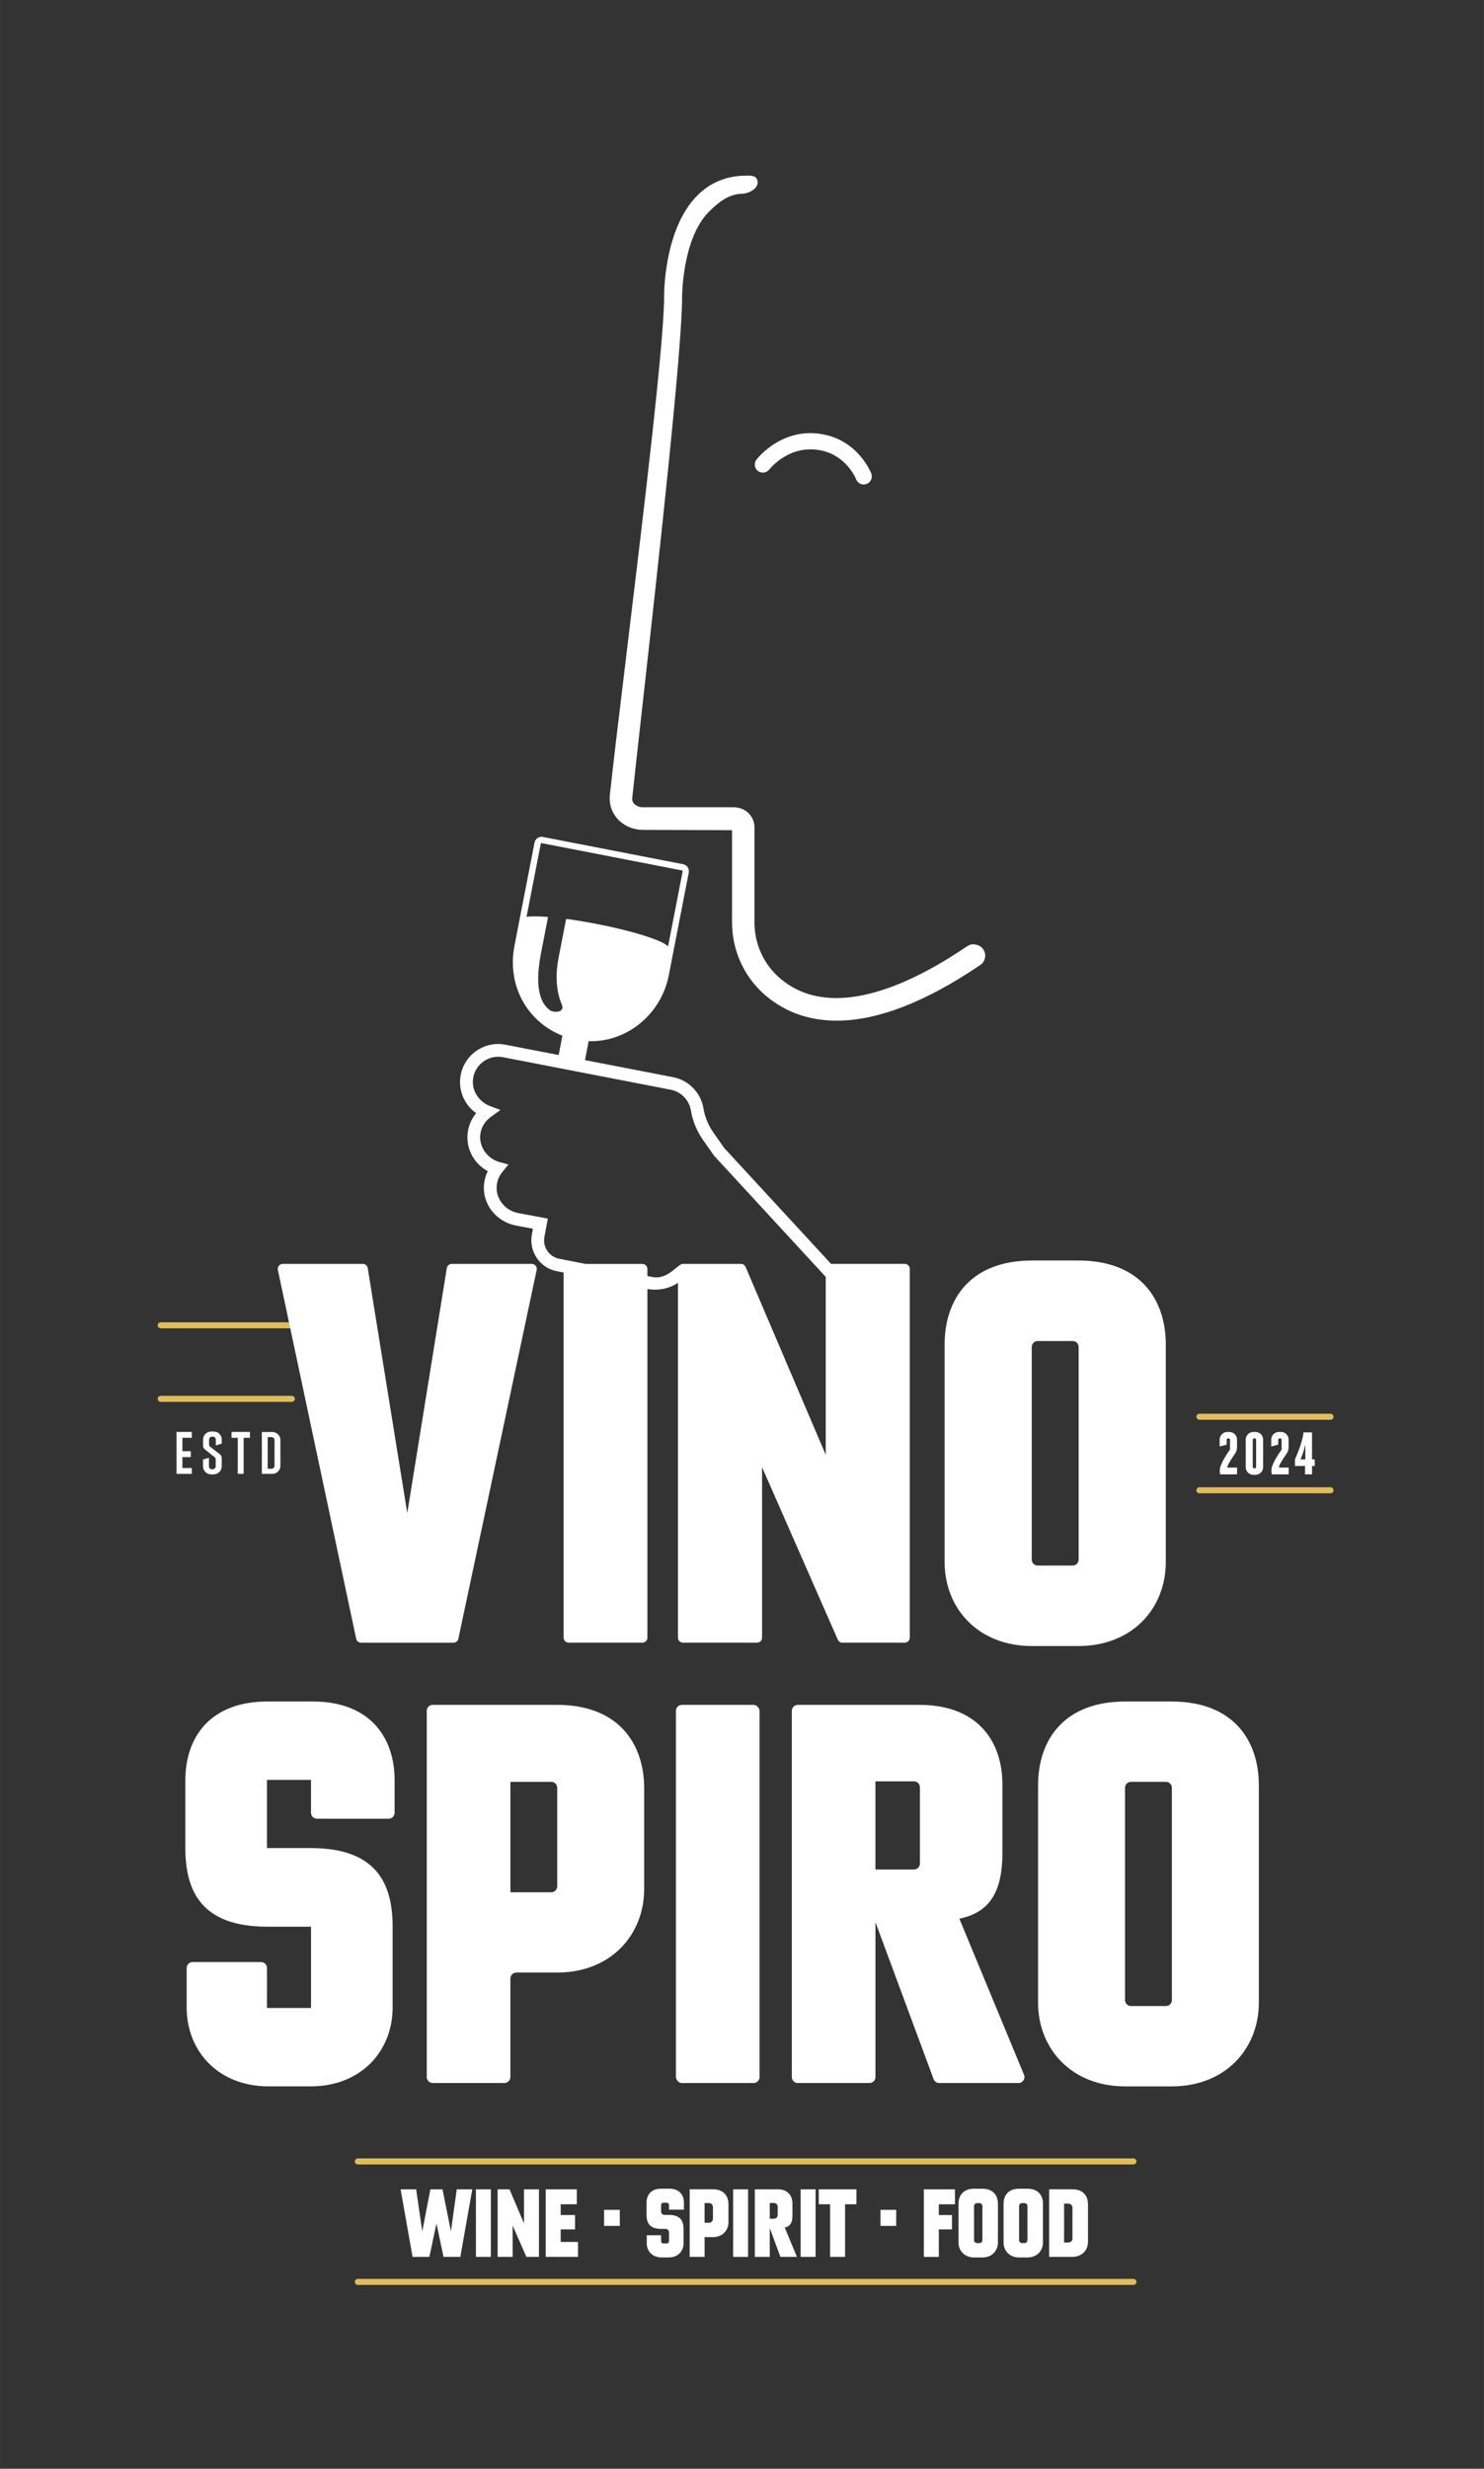 <svg xmlns="http://www.w3.org/2000/svg" id="Layer_1" width="229.1mm" height="381mm" viewBox="0 0 649.4 1080"><rect x="0" y="0" width="649.4" height="1080" fill="#333333" stroke="none"/><defs><style>      .cls-1 {        fill: #dfbd5c;      }      .cls-2 {        fill: #fff;      }    </style></defs><path class="cls-1" d="M129.02,611.95c0-.73-.59-1.32-1.32-1.32h-57.38c-.73,0-1.32.59-1.32,1.32s.59,1.32,1.32,1.32h57.38c.73,0,1.32-.59,1.32-1.32Z"></path><path class="cls-1" d="M70.32,581.1h57.38c.73,0,1.32-.59,1.32-1.32s-.59-1.32-1.32-1.32h-57.38c-.73,0-1.32.59-1.32,1.32s.59,1.32,1.32,1.32Z"></path><path class="cls-1" d="M582.24,650.63h-57.38c-.73,0-1.32.59-1.32,1.32s.59,1.32,1.32,1.32h57.38c.73,0,1.32-.59,1.32-1.32s-.59-1.32-1.32-1.32Z"></path><path class="cls-1" d="M524.87,621.1h57.38c.73,0,1.32-.59,1.32-1.32s-.59-1.32-1.32-1.32h-57.38c-.73,0-1.32.59-1.32,1.32s.59,1.32,1.32,1.32Z"></path><polygon class="cls-1" points="326.41 511.57 326.15 511.52 326.41 511.57 326.41 511.57"></polygon><g><polygon class="cls-2" points="83.94 642.21 79.81 642.21 79.81 637.43 83.48 637.43 83.48 634.86 79.81 634.86 79.81 628.99 83.94 628.99 83.94 626.42 77.24 626.42 77.24 644.78 83.94 644.78 83.94 642.21"></polygon><path class="cls-2" d="M89.88,643.95c.32.33.7.58,1.13.77.43.18.89.28,1.38.28h1.07c.49,0,.95-.09,1.38-.28.43-.18.8-.44,1.13-.77.33-.33.58-.7.77-1.13.18-.43.28-.89.28-1.38v-3.58c-.02-.41-.1-.73-.23-.98-.13-.25-.3-.46-.5-.64-.77-.59-1.47-1.13-2.1-1.62-.26-.2-.53-.41-.79-.61-.26-.2-.5-.39-.72-.55-.21-.16-.39-.3-.53-.4-.14-.1-.22-.17-.24-.21-.18-.16-.29-.33-.34-.49-.04-.16-.07-.35-.09-.55v-1.99c0-.39.13-.71.39-.96.26-.26.58-.38.94-.38h.3c.38,0,.7.13.95.38.25.26.38.58.38.96v2.45l.06.03,2.54-.77v-1.77c0-.49-.09-.95-.28-1.37-.18-.43-.44-.8-.76-1.12-.33-.32-.7-.57-1.13-.76-.43-.18-.89-.27-1.38-.27h-1.07c-.49,0-.95.09-1.38.27-.43.18-.8.44-1.13.76-.33.33-.58.7-.77,1.13-.18.43-.28.89-.28,1.37v2.57c0,.69.22,1.23.67,1.62.8.63,1.52,1.21,2.17,1.74.26.22.54.44.81.66.28.21.52.4.73.57.21.16.39.3.52.41.13.11.21.17.23.17.1.08.19.21.28.38.08.17.12.4.12.69v2.84c0,.37-.13.68-.38.95-.25.26-.57.4-.95.4h-.3c-.36,0-.68-.13-.94-.4-.26-.26-.39-.58-.39-.95v-3.7l-2.6.77v2.97c0,.49.09.95.28,1.38.18.43.44.81.77,1.13Z"></path><polygon class="cls-2" points="104.04 644.78 106.61 644.78 106.61 628.99 109.37 628.99 109.37 626.42 101.32 626.42 101.32 628.99 104.04 628.99 104.04 644.78"></polygon><path class="cls-2" d="M120.54,644.5c.43-.18.8-.44,1.13-.76.32-.33.58-.7.76-1.13.18-.43.27-.89.27-1.38v-11.24c0-.49-.09-.95-.27-1.37-.18-.43-.44-.8-.76-1.13-.32-.33-.7-.58-1.13-.76-.43-.18-.88-.28-1.37-.28h-4.6v18.33h4.6c.49,0,.94-.09,1.37-.28ZM117.14,642.54v-13.86h1.65c.39,0,.71.13.96.38.25.26.38.58.38.96v11.17c0,.37-.13.68-.38.95-.26.27-.58.4-.96.4h-1.65Z"></path><path class="cls-2" d="M536.77,629.88c0-.17.06-.32.18-.45.12-.12.27-.18.45-.18h.21c.18,0,.32.06.45.18.12.12.18.27.18.45v3.88c0,.09,0,.17-.01.26,0,.09-.04.18-.09.29-.82,1.15-1.56,2.27-2.2,3.36-.28.47-.55.96-.81,1.46-.26.5-.5.99-.7,1.47-.2.48-.36.94-.48,1.39-.12.45-.18.85-.18,1.22,0,.31,0,.59.03.81s.04.41.08.55c.03.18.07.31.1.42h7.37v-2.96h-4.3c0-.21.07-.49.21-.84.14-.35.32-.73.55-1.14.23-.41.48-.83.75-1.26.27-.43.53-.83.79-1.22.25-.38.48-.73.68-1.02.2-.3.35-.52.46-.66.33-.49.56-.98.67-1.47.11-.49.17-1.01.17-1.55v-3.12c0-.45-.09-.88-.26-1.28s-.41-.75-.71-1.05c-.3-.3-.65-.53-1.05-.71-.4-.18-.83-.26-1.28-.26h-1c-.45,0-.88.09-1.28.26-.4.17-.75.41-1.05.71-.3.3-.53.65-.71,1.05s-.26.83-.26,1.28v3.04l3.07-.79v-2.12Z"></path><path class="cls-2" d="M551.77,627.41c-.3-.3-.65-.53-1.05-.71-.4-.18-.83-.26-1.28-.26h-1c-.45,0-.88.09-1.28.26-.4.17-.75.41-1.05.71-.3.3-.53.65-.71,1.05-.18.4-.26.83-.26,1.28v12.12c0,.46.09.88.26,1.29.17.4.41.75.71,1.05.3.3.65.53,1.05.71.4.18.83.26,1.28.26h1c.45,0,.88-.09,1.28-.26.4-.17.75-.41,1.05-.71s.53-.65.71-1.05c.17-.4.26-.83.26-1.29v-12.12c0-.45-.09-.88-.26-1.28-.18-.4-.41-.75-.71-1.05ZM549.68,641.73c0,.17-.06.32-.18.44-.12.12-.27.18-.45.18h-.21c-.17,0-.32-.06-.45-.18-.12-.12-.18-.27-.18-.44v-11.86c0-.17.06-.32.18-.45.12-.12.27-.18.45-.18h.21c.17,0,.32.06.45.18.12.12.18.27.18.45v11.86Z"></path><path class="cls-2" d="M559.83,641.18c.14-.35.32-.73.55-1.14.23-.41.48-.83.75-1.26.27-.43.53-.83.79-1.22.25-.38.48-.73.68-1.02.2-.3.35-.52.46-.66.33-.49.55-.98.67-1.47.11-.49.17-1.01.17-1.55v-3.12c0-.45-.09-.88-.26-1.28s-.41-.75-.71-1.05c-.3-.3-.65-.53-1.05-.71-.4-.18-.83-.26-1.28-.26h-1c-.45,0-.88.09-1.28.26-.4.17-.75.41-1.05.71-.3.3-.53.65-.71,1.05-.18.4-.26.83-.26,1.28v3.04l3.07-.79v-2.12c0-.17.06-.32.18-.45.12-.12.27-.18.45-.18h.21c.17,0,.32.06.45.18.12.12.18.27.18.45v3.88c0,.09,0,.17-.01.26,0,.09-.04.18-.09.29-.82,1.15-1.56,2.27-2.2,3.36-.28.47-.55.96-.81,1.46-.26.5-.5.99-.7,1.47-.2.48-.36.94-.48,1.39-.12.45-.18.85-.18,1.22,0,.31,0,.59.03.81.02.23.04.41.08.55.03.18.07.31.1.42h7.37v-2.96h-4.3c0-.21.07-.49.21-.84Z"></path><path class="cls-2" d="M574.15,638.43v-11.8h-3.72c-.05.58-.15,1.18-.29,1.82-.14.64-.3,1.28-.48,1.94-.18.66-.38,1.31-.6,1.97-.22.66-.44,1.28-.67,1.88-.53,1.4-1.09,2.81-1.71,4.22v2.86h4.41v3.67h3.07v-3.67h1.18v-2.88h-1.18ZM571.21,638.43h-2.07c.28-.66.53-1.31.76-1.94.23-.63.42-1.21.58-1.74.16-.53.28-1.01.38-1.42.1-.41.16-.72.2-.93h.16v6.03Z"></path><path class="cls-2" d="M136.81,744.36h-19.82c-24.87,0-35.89,15.45-35.89,34.51v29.49c0,19.06,7.11,34.51,35.89,34.51h19.11v35.56h-19.28v-17.49c0-1.44-1.17-2.61-2.61-2.61h-29.92c-1.44,0-2.61,1.17-2.61,2.61v17.27c0,19.06,13.77,34.51,35.88,34.51h18.36c22.12,0,35.89-15.45,35.89-34.51v-35.23c0-19.06-7.11-34.51-35.89-34.51h-19.11v-29.83h19.28v14.38c0,1.44,1.17,2.61,2.61,2.61h31.37c1.44,0,2.61-1.17,2.61-2.61v-14.16c0-19.06-11.02-34.51-35.88-34.51Z"></path><path class="cls-2" d="M281.9,826.26v-43.75c0-20.26-11.71-36.69-38.15-36.69h-54.4c-1.44,0-2.61,1.17-2.61,2.61v160.21c0,1.44,1.17,2.61,2.61,2.61h31.38c1.44,0,2.61-1.17,2.61-2.61v-43.09c0-1.44,1.17-2.61,2.61-2.61h17.8c23.51,0,38.15-16.42,38.15-36.69ZM243.84,825.2c0,1.44-1.17,2.61-2.61,2.61h-17.88v-48.31h17.88c1.44,0,2.61,1.17,2.61,2.61v43.09Z"></path><rect class="cls-2" x="295.78" y="745.83" width="36.6" height="165.43" rx="2.61" ry="2.61"></rect><path class="cls-2" d="M419.83,839.38c12.59-2.69,18.83-10.78,18.83-28.86v-29.83c0-19.25-11.13-34.86-36.25-34.86h-53.3c-1.44,0-2.61,1.17-2.61,2.61v160.21c0,1.44,1.17,2.61,2.61,2.61h31.38c1.44,0,2.61-1.17,2.61-2.61v-67.74l25.45,68.65c.38,1.02,1.36,1.7,2.45,1.7h34.7c1.86,0,3.12-1.89,2.41-3.61l-28.28-68.27ZM402.56,815.25c0,1.44-1.17,2.61-2.61,2.61h-16.86v-38.58h16.86c1.44,0,2.61,1.17,2.61,2.61v33.36Z"></path><path class="cls-2" d="M512.73,744.36h-20.32c-26.44,0-38.15,16.42-38.15,36.69v94.99c0,20.26,14.64,36.69,38.15,36.69h20.32c23.51,0,38.15-16.42,38.15-36.69v-94.99c0-20.26-11.71-36.69-38.15-36.69ZM512.82,874.97c0,1.44-1.17,2.61-2.61,2.61h-15.28c-1.44,0-2.61-1.17-2.61-2.61v-92.87c0-1.44,1.17-2.61,2.61-2.61h15.28c1.44,0,2.61,1.17,2.61,2.61v92.87Z"></path><path class="cls-2" d="M208.38,486.97c-1.81,2.16-3.05,4.76-3.57,7.58-1.35,7.26,2.33,14.46,8.64,17.79-1.01,2.05-1.59,4.3-1.7,6.65-.37,8.22,5.69,15.6,14.1,17.17l7.36,1.37-.47,2.52c-1.39,7.48,3.56,14.7,11.01,16.09l2.89.57v159.73c0,1.2.98,2.18,2.18,2.18h32.3c1.2,0,2.18-.98,2.18-2.18v-152.54c2.95.54,6.13.32,8.99-.59,0,0,2.28-.78,3.33-1.46.37-.21.71-.44,1.05-.68v155.27c0,1.2.98,2.18,2.18,2.18h32.45c1.2,0,2.18-.98,2.18-2.18v-74.57l33.15,75.45c.35.79,1.13,1.3,1.99,1.3h27.32c1.2,0,2.18-.98,2.18-2.18v-161.35c0-1.2-.98-2.18-2.18-2.18h-32.26l-46.76-50.7-4.78-6.81c-2.19-3.12-3.68-6.75-4.3-10.49-1.14-6.91-6.52-12.41-13.36-13.69l-38.49-7.45.87-4.49h0l.74-3.81c.34.01.68.03,1.02.03,16.25,0,30.77-12.02,34.06-28.93l8.72-44.87c.16-.81-.01-1.64-.47-2.32-.46-.69-1.16-1.15-1.98-1.31l-61.41-11.94c-1.68-.33-3.31.77-3.63,2.45l-8.78,45.15c-1.72,8.86-.3,18.17,4.54,25.79,4.01,6.31,9.74,10.93,16.44,13.56l-1.64,8.46-23.44-4.54c-4.36-.81-8.79.13-12.47,2.65-3.68,2.52-6.15,6.31-6.97,10.67-1.22,6.52,1.55,12.97,6.77,16.65ZM240.7,441.99c-7.04-5.11-5.4-17.63-3.79-25.88l2.91-14.97c-4.06-.32-7.31-.35-9.4-.07l6.21-31.94c.03-.17.18-.28.34-.28.02,0,.04,0,.07,0l61.41,11.94c.19.04.31.22.28.41l-6.39,32.86c-2.01-2.53-15.07-6.72-31.26-9.87-4.73-.92-9.24-1.65-13.34-2.2l-3.36,17.28c-1.23,6.33-1.26,13.84,1.46,20.16,1.61,3.73-3.7,3.6-5.13,2.56ZM206.97,472.13c.37-3.22,2.09-6.05,4.76-7.88,2.45-1.68,5.39-2.31,8.27-1.77l73.45,14.23c4.56.85,8.14,4.52,8.9,9.12.75,4.56,2.56,8.98,5.23,12.78l4.9,6.98,48.86,53v77.83l-35.07-82.18c-.34-.8-1.13-1.32-2-1.32h-25.42c-.44,0-.83.16-1.17.39v-.04c-.78.6-2.75,2.22-3.61,2.86-4.73,3.53-7.48,2.73-9.8,2.3l-.97-.19v-3.13c0-1.2-.98-2.18-2.18-2.18h-24.89l-11.43-2.24c-4.46-.83-7.41-5.13-6.57-9.59l1.49-8-12.84-2.4c-5.69-1.06-9.79-5.98-9.55-11.44.11-2.4.96-4.65,2.45-6.49l2.71-3.34-3.69-.99c-5.58-1.49-9.47-6.88-8.55-12.58.47-2.91,2.08-5.49,4.51-7.23l4.25-3.04-4.49-1.68c-4.84-1.82-8.13-6.62-7.54-11.76Z"></path><path class="cls-2" d="M331.66,206.02c1.54,1.2,3.76.91,4.97-.62.37-.48,9.29-11.62,23.47-8.16,10.52,2.58,14.42,12.07,14.57,12.46.54,1.4,1.88,2.26,3.3,2.26.43,0,.86-.08,1.28-.24,1.82-.71,2.73-2.76,2.02-4.58-.21-.54-5.31-13.3-19.49-16.77-18.75-4.59-30.28,10.08-30.76,10.71-1.19,1.55-.9,3.76.64,4.95Z"></path><path class="cls-2" d="M281.39,363.04l38.95.14v40.04c0,.81.03,1.62.07,2.42.56,11.65,5.88,22.5,14.79,30.01,8.55,7.21,18.97,10.86,30.97,10.86,17.88,0,39.02-8.2,62.82-24.37,1.08-.74,1.82-1.85,2.06-3.14.25-1.29-.03-2.59-.76-3.68h0c-.77-1.14-1.94-1.84-3.19-2.07-.38-.1-.78-.16-1.19-.16-.92,0-1.82.28-2.59.8-22.19,15.08-41.52,22.73-57.45,22.73-3.44,0-6.7-.38-9.79-1.11-.4-.1-.79-.19-1.18-.3-.19-.05-.38-.12-.58-.17-4.72-1.4-9-3.69-12.8-6.9-7.22-6.08-11.36-15.03-11.36-24.55v-41.65c0-4.27-3.08-7.81-7.13-8.56-.62-.14-1.25-.24-1.91-.24h-40.05c-.36,0-.71-.04-1.05-.1-1-.24-1.88-.72-2.52-1.42-.65-.72-.93-1.53-.84-2.4,1-9.46,2.6-23.78,4.45-40.35,6.92-61.97,17.38-155.63,17.38-178.91,0-.25-.04-25.41,11.7-37.28,3.63-3.67,8.56-7.89,14.5-7.91,1.26,0,2.86-.48,4.19-1.25,1.73-1,2.67-2.3,2.67-3.67,0-.91-.27-1.63-.79-2.14-.45-.44-1-.64-1.61-.73-.54-.15-1.08-.15-1.41-.15l-1.44.02c-8.38.03-15.52,2.99-21.25,8.78-14.51,14.69-14.44,42.82-14.43,44,0,20.33-9.16,96.04-16.52,156.88-3.12,25.82-5.82,48.12-7.23,61.34-.06.57-.07,1.13-.05,1.68,0,3.17,1.17,6.2,3.38,8.66,2.77,3.08,6.85,4.85,11.18,4.85Z"></path><path class="cls-2" d="M155.86,716.9c.21,1.01,1.1,1.73,2.13,1.73h40.46c1.03,0,1.92-.72,2.13-1.73l34.27-161.35c.29-1.36-.75-2.63-2.13-2.63h-35.05c-1.07,0-1.98.78-2.15,1.83l-17.3,107.17-17.3-107.17c-.17-1.06-1.08-1.83-2.15-1.83h-35.05c-1.39,0-2.42,1.28-2.13,2.63l34.27,161.35Z"></path><path class="cls-2" d="M510.15,683.34v-95.15c0-20.29-11.73-36.75-38.21-36.75h-20.36c-26.48,0-38.21,16.45-38.21,36.75v95.15c0,20.29,14.66,36.75,38.21,36.75h20.36c23.55,0,38.21-16.45,38.21-36.75ZM469.41,684.89h-15.3c-1.44,0-2.61-1.17-2.61-2.61v-93.02c0-1.44,1.17-2.61,2.61-2.61h15.3c1.44,0,2.61,1.17,2.61,2.61v93.02c0,1.44-1.17,2.61-2.61,2.61Z"></path></g><path class="cls-1" d="M495.99,944.24H156.58c-.73,0-1.32.59-1.32,1.32s.59,1.32,1.32,1.32h339.41c.73,0,1.32-.59,1.32-1.32s-.59-1.32-1.32-1.32Z"></path><path class="cls-1" d="M495.99,996.94H156.58c-.73,0-1.32.59-1.32,1.32s.59,1.32,1.32,1.32h339.41c.73,0,1.32-.59,1.32-1.32s-.59-1.32-1.32-1.32Z"></path><g><path class="cls-2" d="M206.67,957.76l-5.23,29.55h-7.36l-3.09-14.56-3.1,14.56h-7.36l-5.23-29.55h6.8l2.68,18.39,3.55-18.39h5.31l3.68,18.39,2.55-18.39h6.8Z"></path><path class="cls-2" d="M208.26,987.31v-29.55h6.54v29.55h-6.54Z"></path><path class="cls-2" d="M235.85,957.76v29.55h-5.51l-6.01-13.69v13.69h-6.56v-29.55h5.18l6.35,14.89v-14.89h6.56Z"></path><path class="cls-2" d="M252.93,980.77v6.54h-14.12v-29.55h13.6v6.54h-7.06v4.71h6.28v6.28h-6.28v5.49h7.58Z"></path><path class="cls-2" d="M264.35,973.76v-7.02h6.88v7.02h-6.88Z"></path><path class="cls-2" d="M299.28,966.66h-6.54v-2.04c0-.55-.45-1-1-1h-1.45c-.55,0-1,.45-1,1v2.89c0,.8.64,1.44,1.44,1.44h1.98c5.14,0,6.41,2.76,6.41,6.16v6.29c0,3.4-2.46,6.16-6.41,6.16h-3.28c-3.95,0-6.41-2.76-6.41-6.16v-3.55h6.28v2.59c0,.55.45,1,1,1h1.45c.55,0,1-.45,1-1v-3.92c0-.79-.64-1.44-1.44-1.44h-1.98c-5.14,0-6.41-2.76-6.41-6.16v-5.27c0-3.4,1.97-6.16,6.41-6.16h3.54c4.44,0,6.41,2.76,6.41,6.16v2.99Z"></path><path class="cls-2" d="M318.78,964.31v7.81c0,3.62-2.61,6.55-6.81,6.55h-3.64v8.63h-6.54v-29.55h10.18c4.72,0,6.81,2.93,6.81,6.55ZM311.98,965.52c0-.97-.78-1.75-1.75-1.75h-1.91v8.63h1.91c.97,0,1.75-.78,1.75-1.75v-5.13Z"></path><path class="cls-2" d="M320.82,987.31v-29.55h6.54v29.55h-6.54Z"></path><path class="cls-2" d="M348.73,987.31h-7.22l-4.66-12.57v12.57h-6.54v-29.55h9.99c4.49,0,6.47,2.79,6.47,6.23v5.33c0,3.23-1.11,4.67-3.36,5.16l5.32,12.84ZM340.33,965.39c0-.92-.74-1.66-1.66-1.66h-1.82v6.89h1.82c.92,0,1.66-.74,1.66-1.66v-3.57Z"></path><path class="cls-2" d="M350.36,987.31v-29.55h6.54v29.55h-6.54Z"></path><path class="cls-2" d="M374.77,957.76v6.54h-4.97v23.01h-6.54v-23.01h-4.97v-6.54h16.47Z"></path><path class="cls-2" d="M385.3,973.76v-7.02h6.88v7.02h-6.88Z"></path><path class="cls-2" d="M410.83,964.3v4.71h5.75v6.28h-5.75v12.03h-6.54v-29.55h13.6v6.54h-7.06Z"></path><path class="cls-2" d="M436.7,964.05v16.97c0,3.62-2.62,6.55-6.81,6.55h-3.63c-4.2,0-6.81-2.93-6.81-6.55v-16.97c0-3.62,2.09-6.55,6.81-6.55h3.63c4.72,0,6.81,2.93,6.81,6.55ZM429.9,965.09c0-.72-.59-1.31-1.31-1.31h-1.03c-.73,0-1.32.59-1.32,1.31v14.89c0,.73.59,1.31,1.32,1.31h1.03c.73,0,1.31-.59,1.31-1.31v-14.89Z"></path><path class="cls-2" d="M456.41,964.05v16.97c0,3.62-2.62,6.55-6.81,6.55h-3.63c-4.2,0-6.81-2.93-6.81-6.55v-16.97c0-3.62,2.09-6.55,6.81-6.55h3.63c4.72,0,6.81,2.93,6.81,6.55ZM449.61,965.09c0-.72-.59-1.31-1.31-1.31h-1.03c-.73,0-1.32.59-1.32,1.31v14.89c0,.73.59,1.31,1.32,1.31h1.03c.73,0,1.31-.59,1.31-1.31v-14.89Z"></path><path class="cls-2" d="M476.11,964.31v16.44c0,3.62-2.62,6.55-6.81,6.55h-10.18v-29.55h10.18c4.72,0,6.81,2.93,6.81,6.55ZM469.31,965.78c0-.97-.78-1.75-1.75-1.75h-1.91v17h1.91c.97,0,1.75-.78,1.75-1.75v-13.5Z"></path></g></svg>